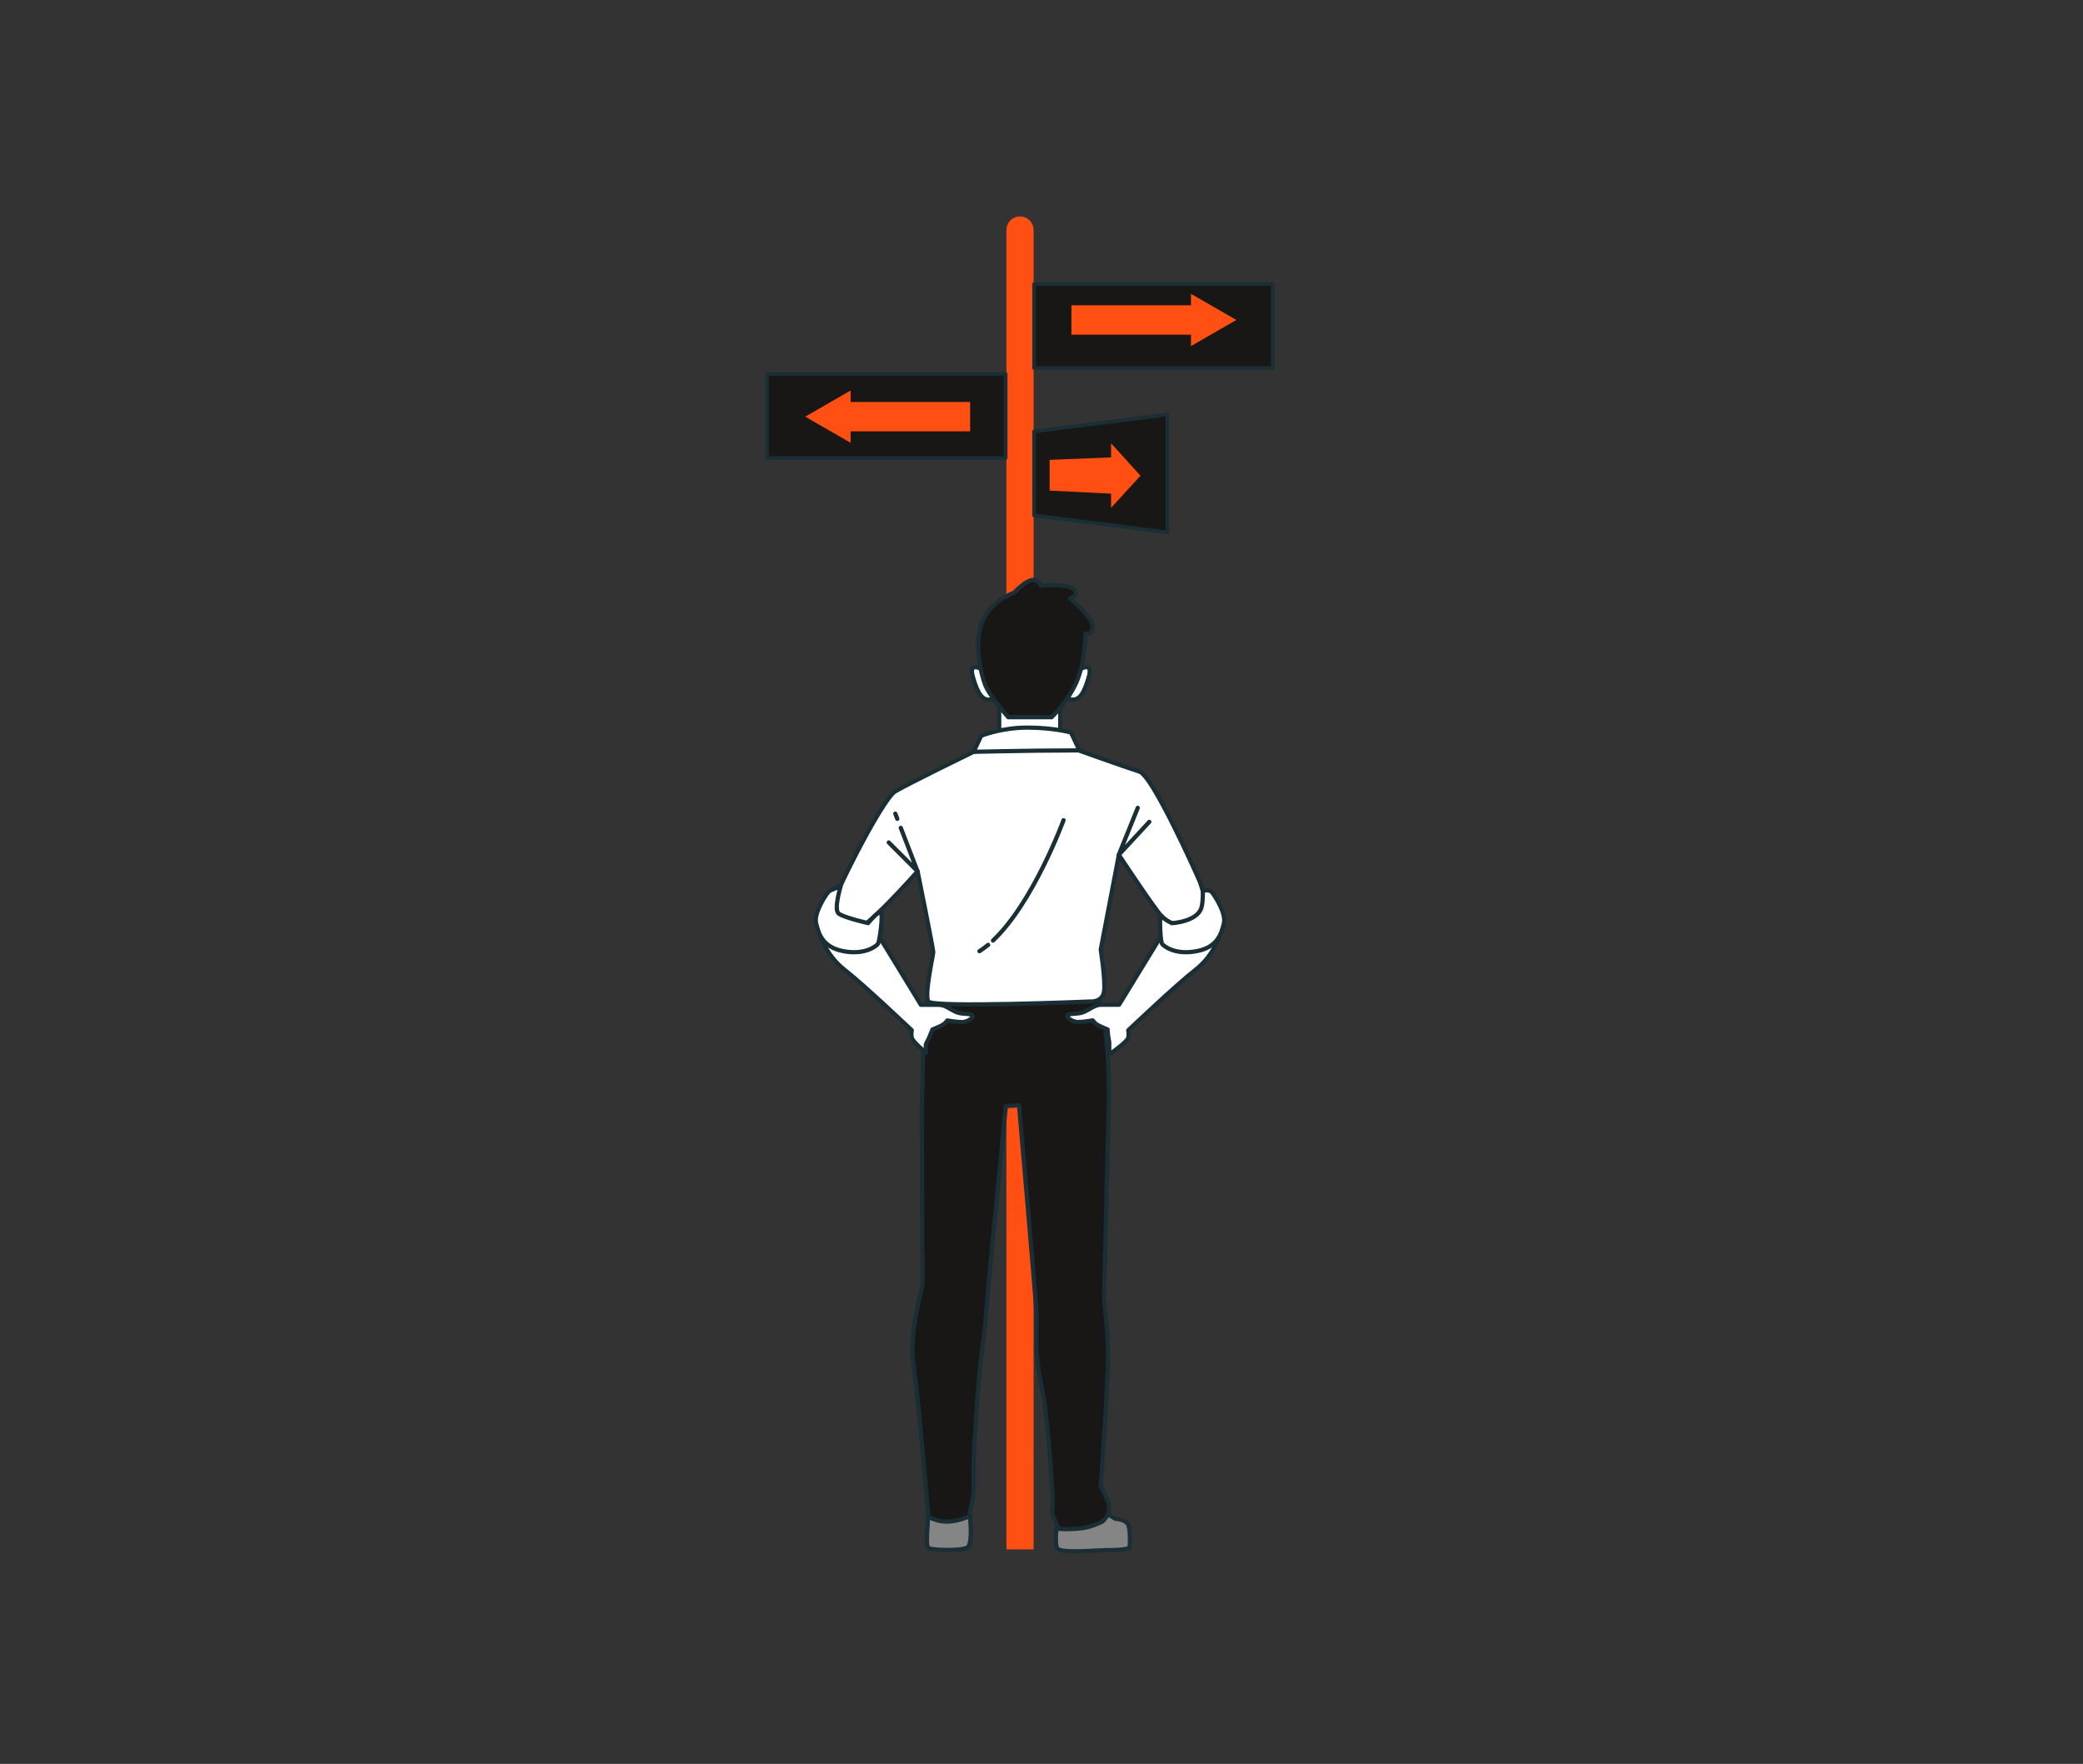 <?xml version="1.0" encoding="UTF-8"?> <svg xmlns="http://www.w3.org/2000/svg" width="385" height="326" viewBox="0 0 385 326" fill="none"><rect x="0" y="0" width="385" height="326" fill="#333333" stroke="none"/><path d="M191.048 286.353H186.015V42.51C186.015 41.122 187.138 40 188.527 40C189.916 40 191.04 41.122 191.04 42.51V286.353H191.048Z" fill="#FF4F13"></path><path d="M185.874 69.135H141.765V84.646H185.874V69.135Z" fill="#181716" stroke="#1A2E35" stroke-width="0.68" stroke-linecap="round" stroke-linejoin="round"></path><path d="M235.243 52.502H191.134V68.013H235.243V52.502Z" fill="#181716" stroke="#1A2E35" stroke-width="0.68" stroke-linecap="round" stroke-linejoin="round"></path><path d="M191.134 95.254L215.759 98.387V76.617L191.134 79.743V95.254Z" fill="#181716" stroke="#1A2E35" stroke-width="0.68" stroke-linecap="round" stroke-linejoin="round"></path><path d="M210.796 87.919L205.358 81.925V84.536L194.005 84.988V90.671L205.358 91.239V93.85L210.796 87.919Z" fill="#FF4F13"></path><path d="M228.516 59.135L220.128 54.303V56.422H198.031V61.855H220.128V63.967L228.516 59.135Z" fill="#FF4F13"></path><path d="M148.835 77.007L157.215 72.175V74.287H179.312V79.72H157.215V81.84L148.835 77.007Z" fill="#FF4F13"></path><path d="M184.681 130.437V137.28H195.963V129.361L184.681 130.437Z" fill="white" stroke="#1A2E35" stroke-width="0.78" stroke-linecap="round" stroke-linejoin="round"></path><path d="M181.606 123.804C181.606 123.804 178.93 122.027 179.827 125.137C180.717 128.254 181.606 129.439 182.948 129.291C184.283 129.143 185.024 128.699 184.579 127.514C184.134 126.329 181.606 123.804 181.606 123.804Z" fill="white" stroke="#1A2E35" stroke-width="0.78" stroke-linecap="round" stroke-linejoin="round"></path><path d="M199.451 123.804C199.451 123.804 202.128 122.027 201.23 125.137C200.341 128.254 199.451 129.439 198.109 129.291C196.775 129.143 196.034 128.699 196.478 127.514C196.923 126.329 199.451 123.804 199.451 123.804Z" fill="white" stroke="#1A2E35" stroke-width="0.78" stroke-linecap="round" stroke-linejoin="round"></path><path d="M187.396 109.564C187.396 109.564 182.941 111.045 181.458 115.199C179.976 119.353 181.31 124.396 182.051 126.47C182.792 128.543 186.358 132.549 186.358 132.549H194.379C194.379 132.549 197.352 129.728 198.983 126.025C200.614 122.315 200.614 117.124 200.614 117.124C200.614 117.124 201.948 117.568 201.948 115.791C201.948 114.014 197.789 110.6 197.789 110.6C197.789 110.6 199.717 109.86 198.382 108.823C197.048 107.787 192.296 108.231 192.296 108.231C192.296 108.231 191.703 105.113 187.396 109.564Z" fill="#181716" stroke="#1A2E35" stroke-width="0.78" stroke-linecap="round" stroke-linejoin="round"></path><path d="M204.96 279.954L206.177 280.718C206.177 280.718 207.55 280.718 208.315 281.482C209.08 282.246 208.791 286.026 208.791 286.026C208.791 286.026 208.182 286.478 205.288 286.478C202.393 286.478 196.01 287.187 195.402 286.119C194.793 285.052 195.511 280.57 195.511 280.57L204.96 279.962V279.954Z" fill="#858585" stroke="#1A2E35" stroke-width="0.78" stroke-linecap="round" stroke-linejoin="round"></path><path d="M171.572 184.178C171.572 184.178 170.659 190.881 170.659 192.245C170.659 193.609 170.355 205.495 170.355 205.495C170.355 205.495 170.511 236.711 170.511 237.319C170.511 237.927 167.92 246.454 168.833 252.245C169.746 258.029 171.58 280.266 171.58 280.266C171.58 280.266 170.971 285.137 171.424 285.597C171.876 286.057 177.518 286.665 178.743 286.057C179.968 285.449 179.203 279.51 179.203 279.51C179.203 279.51 179.968 276.922 179.968 275.09V270.219C179.968 268.699 180.732 255.145 181.489 249.814C182.254 244.482 182.706 237.327 182.706 237.327L185.906 204.435L188.348 204.28C188.348 204.28 191.399 239.603 191.547 242.191C191.703 244.779 191.087 249.954 192.46 255.893C193.833 261.832 194.598 277.974 194.598 277.974C194.598 277.974 194.294 279.494 194.598 280.11C194.902 280.718 195.667 282.55 195.667 282.55C195.667 282.55 196.884 282.705 198.866 282.55C200.536 282.425 201.542 282.246 203.766 281.217C204.851 280.219 205.327 278.847 204.757 277.436C203.844 275.207 203.438 274.786 203.438 274.786C203.438 274.786 204.812 255.597 204.812 250.881C204.812 246.166 204.047 240.375 204.047 239.915C204.047 239.455 204.96 205.199 204.96 201.7C204.96 198.2 204.656 188.753 203.134 184.646C201.613 180.538 177.221 181.598 174.779 181.754C172.337 181.91 171.58 184.194 171.58 184.194L171.572 184.178Z" fill="#181716" stroke="#1A2E35" stroke-width="0.78" stroke-linecap="round" stroke-linejoin="round"></path><path d="M188.192 136.968L179.96 138.948C179.96 138.948 168.068 144.731 165.478 146.259C162.887 147.779 152.674 168.34 153.134 169.4C153.594 170.46 155.576 171.84 157.558 172.144C159.54 172.448 169.598 161.029 169.598 161.029C169.598 161.029 172.493 175.339 172.493 175.955C172.493 176.571 170.815 183.874 171.58 185.09C172.344 186.306 201.613 185.09 201.613 185.09C201.613 185.09 203.751 185.246 204.055 183.266C204.359 181.286 203.446 175.503 203.446 175.503L206.801 157.989C206.801 157.989 213.208 167.693 214.643 169.26C217.14 171.972 220.238 170.834 221.892 168.8C223.336 167.031 222.048 163.625 221.588 162.557C221.127 161.489 213.051 143.367 210.609 142.611C208.167 141.847 197.961 138.192 197.961 138.192L188.207 136.976L188.192 136.968Z" fill="white" stroke="#1A2E35" stroke-width="0.78" stroke-linecap="round" stroke-linejoin="round"></path><path d="M179.96 138.948C179.96 138.948 190.033 138.738 191.711 138.738C193.389 138.738 199.506 138.683 199.506 138.683L197.961 135.386C197.961 135.386 194.762 134.474 189.885 134.474C185.008 134.474 181.349 135.994 181.349 135.994L179.96 138.94V138.948Z" fill="white" stroke="#1A2E35" stroke-width="0.78" stroke-linecap="round" stroke-linejoin="round"></path><path d="M166.492 153.001L169.59 161.029L164.261 155.698" stroke="#1A2E35" stroke-width="0.78" stroke-linecap="round" stroke-linejoin="round"></path><path d="M165.478 150.375L165.845 151.333" stroke="#1A2E35" stroke-width="0.78" stroke-linecap="round" stroke-linejoin="round"></path><path d="M182.636 174.622C182.106 175.059 181.575 175.456 181.029 175.799" stroke="#1A2E35" stroke-width="0.78" stroke-linecap="round" stroke-linejoin="round"></path><path d="M196.572 151.59C196.572 151.59 191.001 166.813 183.533 173.827" stroke="#1A2E35" stroke-width="0.78" stroke-linecap="round" stroke-linejoin="round"></path><path d="M210.289 149.307L206.786 157.982L212.427 151.894" stroke="#1A2E35" stroke-width="0.78" stroke-linecap="round" stroke-linejoin="round"></path><path d="M151.761 173.212C151.761 173.212 152.83 176.711 156.185 179.299C159.54 181.887 168.529 190.413 168.529 190.413C168.529 190.413 168.373 191.021 168.529 191.785C168.685 192.549 171.119 194.529 171.119 194.529V193.009L171.728 191.793L172.337 190.273C172.337 190.273 173.858 189.665 174.319 189.361C174.779 189.057 175.083 188.597 175.083 188.597C175.083 188.597 176.761 188.901 177.83 188.901C178.899 188.901 180.42 187.834 179.507 187.53C178.594 187.226 177.682 187.53 176.457 186.922C175.231 186.314 174.631 185.706 173.406 185.706H170.206L161.826 172.003L151.769 173.219L151.761 173.212Z" fill="white" stroke="#1A2E35" stroke-width="0.78" stroke-linecap="round" stroke-linejoin="round"></path><path d="M155.366 163.851C155.366 163.851 153.587 164.381 153.126 164.833C152.666 165.285 150.38 168.792 150.84 170.616C151.3 172.44 151.909 175.036 155.873 175.792C159.837 176.555 161.967 174.88 162.279 174.42C162.591 173.96 163.332 168.574 162.724 168.574C162.115 168.574 160.445 170.608 160.445 170.608C160.445 170.608 155.904 169.58 154.991 168.824C154.078 168.06 155.366 163.843 155.366 163.843V163.851Z" fill="white" stroke="#1A2E35" stroke-width="0.78" stroke-linecap="round" stroke-linejoin="round"></path><path d="M225.302 173.212C225.302 173.212 224.233 176.711 220.878 179.299C217.522 181.887 208.534 190.414 208.534 190.414C208.534 190.414 208.69 191.022 208.534 191.785C208.378 192.549 205.022 194.888 205.022 194.888V192.666L204.788 191.263L204.718 190.258C204.718 190.258 203.196 189.65 202.736 189.346C202.276 189.042 201.971 188.582 201.971 188.582C201.971 188.582 200.294 188.886 199.225 188.886C198.156 188.886 196.634 187.818 197.547 187.514C198.46 187.21 199.373 187.514 200.598 186.906C201.823 186.298 202.424 185.69 203.649 185.69H206.848L215.228 171.988L225.286 173.204L225.302 173.212Z" fill="white" stroke="#1A2E35" stroke-width="0.78" stroke-linecap="round" stroke-linejoin="round"></path><path d="M222.329 164.599C222.329 164.599 223.468 164.381 223.928 164.833C224.389 165.285 226.675 168.792 226.215 170.616C225.754 172.44 225.146 175.036 221.182 175.792C217.218 176.555 215.088 174.88 214.776 174.42C214.464 173.96 214.222 168.785 214.62 169.244C215.338 170.071 216.602 170.616 216.602 170.616C216.602 170.616 221.33 170.375 222.071 167.709C222.391 166.563 222.321 164.591 222.321 164.591L222.329 164.599Z" fill="white" stroke="#1A2E35" stroke-width="0.78" stroke-linecap="round" stroke-linejoin="round"></path><path d="M178.743 286.041C179.702 285.558 179.429 281.762 179.273 280.18C178.485 280.546 177.284 280.998 175.84 281.17C173.25 281.474 171.572 280.258 171.572 280.258C171.572 280.258 171.08 285.527 171.494 286.018C171.946 286.556 177.518 286.649 178.735 286.041H178.743Z" fill="#858585" stroke="#1A2E35" stroke-width="0.78" stroke-linecap="round" stroke-linejoin="round"></path></svg> 